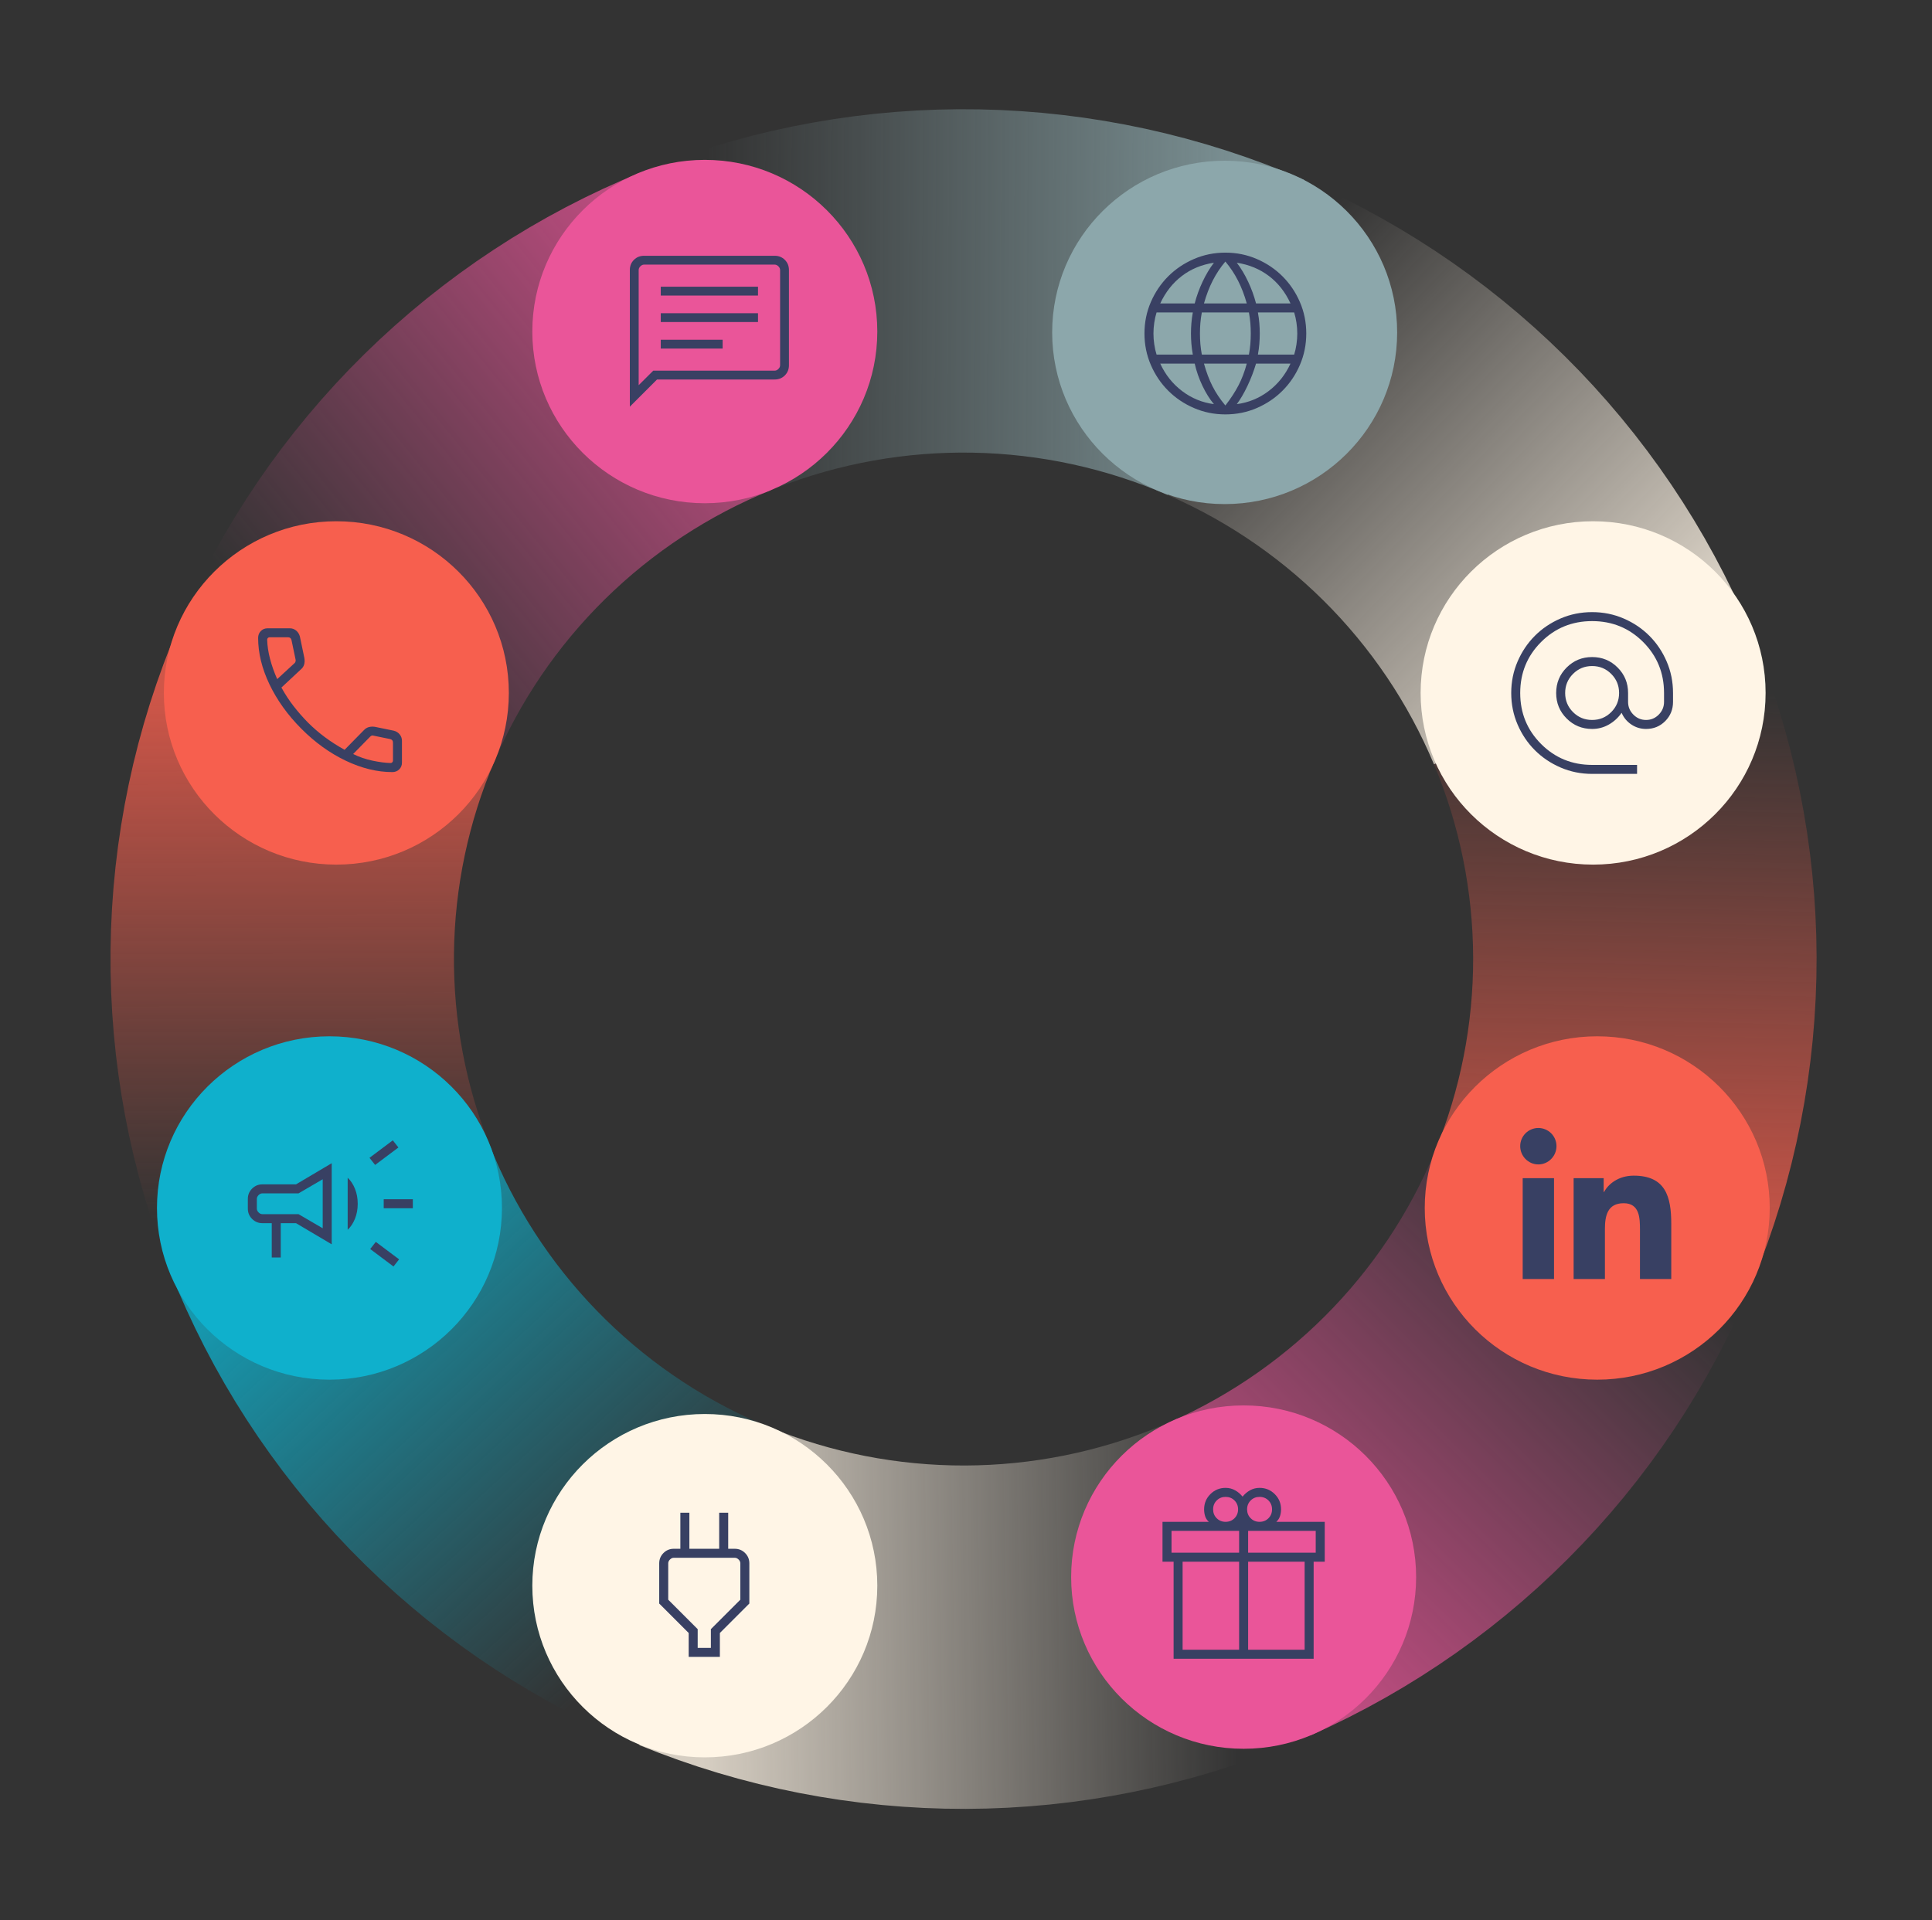 <svg width="339" height="337" viewBox="0 0 339 337" fill="none" xmlns="http://www.w3.org/2000/svg">
<rect x="0" y="0" width="339" height="337" fill="#333333" stroke="none"/>
<path d="M280.705 210.899C275.088 225.494 266.638 238.844 255.838 250.188C245.039 261.532 232.1 270.647 217.762 277.013" stroke="url(#paint0_linear_279_1650)" stroke-width="60.262"/>
<path d="M279.398 122.483C285.444 136.907 288.576 152.375 288.618 168.004C288.659 183.634 285.607 199.118 279.637 213.574" stroke="url(#paint1_linear_279_1650)" stroke-width="60.262"/>
<path d="M214.529 58.239C229.049 64.183 242.251 72.915 253.381 83.938C264.511 94.96 273.351 108.058 279.397 122.482" stroke="url(#paint2_linear_279_1650)" stroke-width="60.262"/>
<path d="M125.397 57.525C140.011 51.816 155.612 49.028 171.309 49.321C187.006 49.614 202.491 52.981 216.88 59.232" stroke="url(#paint3_linear_279_1650)" stroke-width="60.262"/>
<path d="M58.875 122.16C64.964 107.754 73.843 94.683 85.005 83.692C96.168 72.702 109.396 64.009 123.934 58.108" stroke="url(#paint4_linear_279_1650)" stroke-width="60.262"/>
<path d="M58.15 212.719C52.293 198.218 49.362 182.71 49.525 167.081C49.688 151.453 52.941 136.009 59.099 121.632" stroke="url(#paint5_linear_279_1650)" stroke-width="60.262"/>
<path d="M121.451 277.483C107.05 271.257 94.023 262.269 83.112 251.031C72.201 239.794 63.62 226.526 57.859 211.987" stroke="url(#paint6_linear_279_1650)" stroke-width="60.262"/>
<path d="M215.105 278.153C200.617 284.172 185.079 287.291 169.38 287.332C153.68 287.372 138.127 284.335 123.606 278.391" stroke="url(#paint7_linear_279_1650)" stroke-width="60.262"/>
<ellipse cx="214.887" cy="58.338" rx="30.266" ry="30.131" fill="#8CA7AB"/>
<ellipse cx="279.537" cy="121.612" rx="30.266" ry="30.131" fill="#FFF5E6"/>
<ellipse cx="280.26" cy="212.005" rx="30.266" ry="30.131" fill="#F75F4E"/>
<ellipse cx="57.809" cy="212.005" rx="30.266" ry="30.131" fill="#0FB0CC"/>
<ellipse cx="59.018" cy="121.612" rx="30.266" ry="30.131" fill="#F75F4E"/>
<ellipse cx="123.67" cy="58.187" rx="30.266" ry="30.131" fill="#EA5599"/>
<ellipse cx="218.215" cy="276.786" rx="30.266" ry="30.131" fill="#EA5599"/>
<ellipse cx="123.67" cy="278.292" rx="30.266" ry="30.131" fill="#FFF5E6"/>
<path d="M68.843 135.504C66.184 135.504 63.458 134.839 60.666 133.507C57.873 132.175 55.279 130.306 52.882 127.9C50.486 125.494 48.622 122.899 47.29 120.117C45.959 117.334 45.293 114.613 45.293 111.954C45.293 111.473 45.451 111.071 45.766 110.75C46.082 110.429 46.476 110.268 46.949 110.268L50.85 110.268C51.279 110.268 51.653 110.403 51.972 110.673C52.292 110.943 52.508 111.289 52.621 111.712L53.404 115.473C53.477 115.914 53.463 116.299 53.364 116.629C53.265 116.958 53.09 117.228 52.84 117.439L49.379 120.666C50.026 121.841 50.741 122.932 51.525 123.94C52.309 124.948 53.144 125.903 54.032 126.805C54.948 127.721 55.934 128.573 56.989 129.361C58.045 130.148 59.203 130.892 60.465 131.592L63.838 128.158C64.095 127.881 64.384 127.698 64.704 127.611C65.025 127.523 65.379 127.505 65.767 127.557L69.085 128.237C69.514 128.342 69.862 128.558 70.129 128.885C70.396 129.211 70.529 129.586 70.529 130.008L70.529 133.848C70.529 134.322 70.369 134.716 70.048 135.031C69.726 135.347 69.325 135.504 68.843 135.504ZM48.639 119.186L51.666 116.401C51.767 116.32 51.833 116.209 51.863 116.068C51.893 115.926 51.888 115.794 51.848 115.673L51.147 112.331C51.107 112.169 51.036 112.047 50.935 111.967C50.834 111.886 50.702 111.845 50.541 111.845L47.304 111.845C47.183 111.845 47.081 111.886 47.001 111.967C46.92 112.047 46.879 112.148 46.879 112.27C46.91 113.348 47.078 114.473 47.386 115.646C47.693 116.819 48.111 117.999 48.639 119.186ZM61.967 132.332C63.032 132.86 64.168 133.25 65.374 133.503C66.581 133.755 67.632 133.891 68.528 133.909C68.649 133.909 68.75 133.869 68.831 133.788C68.912 133.707 68.952 133.606 68.952 133.484L68.952 130.318C68.952 130.156 68.912 130.024 68.831 129.923C68.75 129.822 68.629 129.752 68.467 129.711L65.549 129.113C65.428 129.073 65.322 129.068 65.231 129.098C65.139 129.129 65.043 129.194 64.942 129.296L61.967 132.332Z" fill="#394063"/>
<path d="M115.942 61.175H126.799V59.624H115.942V61.175ZM115.942 56.522H133.003V54.971H115.942V56.522ZM115.942 51.869H133.003V50.318H115.942V51.869ZM110.514 71.376V47.395C110.514 46.681 110.753 46.085 111.231 45.607C111.709 45.129 112.305 44.889 113.019 44.889H135.926C136.64 44.889 137.236 45.129 137.714 45.607C138.192 46.085 138.432 46.681 138.432 47.395V64.098C138.432 64.812 138.192 65.408 137.714 65.886C137.236 66.364 136.64 66.603 135.926 66.603H115.286L110.514 71.376ZM114.624 65.052H135.926C136.165 65.052 136.384 64.953 136.582 64.754C136.781 64.555 136.881 64.337 136.881 64.098V47.395C136.881 47.156 136.781 46.937 136.582 46.739C136.384 46.54 136.165 46.44 135.926 46.44H113.019C112.78 46.44 112.562 46.54 112.363 46.739C112.164 46.937 112.065 47.156 112.065 47.395V67.603L114.624 65.052Z" fill="#394063"/>
<path d="M215.01 72.729C213.057 72.729 211.216 72.355 209.49 71.608C207.763 70.861 206.259 69.847 204.978 68.566C203.697 67.285 202.682 65.781 201.935 64.054C201.188 62.327 200.814 60.487 200.814 58.533C200.814 56.574 201.188 54.732 201.935 53.008C202.682 51.284 203.697 49.782 204.978 48.501C206.259 47.22 207.763 46.206 209.49 45.459C211.216 44.711 213.057 44.338 215.01 44.338C216.969 44.338 218.811 44.711 220.535 45.459C222.259 46.206 223.761 47.22 225.042 48.501C226.323 49.782 227.338 51.284 228.085 53.008C228.832 54.732 229.206 56.574 229.206 58.533C229.206 60.487 228.832 62.327 228.085 64.054C227.338 65.781 226.323 67.285 225.042 68.566C223.761 69.847 222.259 70.861 220.535 71.608C218.811 72.355 216.969 72.729 215.01 72.729ZM215.01 71.164C215.936 69.975 216.7 68.807 217.3 67.66C217.901 66.514 218.389 65.231 218.765 63.811H211.255C211.671 65.312 212.17 66.635 212.75 67.782C213.331 68.928 214.084 70.056 215.01 71.164ZM213.002 70.927C212.266 70.06 211.594 68.987 210.986 67.71C210.379 66.433 209.926 65.134 209.629 63.811H203.581C204.485 65.773 205.766 67.381 207.425 68.637C209.085 69.893 210.943 70.656 213.002 70.927ZM217.018 70.927C219.077 70.656 220.935 69.893 222.595 68.637C224.254 67.381 225.535 65.773 226.439 63.811H220.391C219.993 65.154 219.49 66.464 218.882 67.741C218.274 69.018 217.653 70.08 217.018 70.927ZM202.938 62.234H209.301C209.182 61.587 209.098 60.956 209.048 60.343C208.999 59.729 208.974 59.126 208.974 58.533C208.974 57.941 208.999 57.338 209.048 56.724C209.098 56.11 209.182 55.48 209.301 54.833H202.938C202.766 55.379 202.632 55.974 202.536 56.618C202.44 57.262 202.392 57.9 202.392 58.533C202.392 59.166 202.44 59.805 202.536 60.449C202.632 61.093 202.766 61.688 202.938 62.234ZM210.879 62.234H219.141C219.261 61.587 219.345 60.967 219.395 60.373C219.444 59.779 219.469 59.166 219.469 58.533C219.469 57.9 219.444 57.287 219.395 56.694C219.345 56.1 219.261 55.48 219.141 54.833H210.879C210.759 55.48 210.675 56.1 210.625 56.694C210.576 57.287 210.551 57.9 210.551 58.533C210.551 59.166 210.576 59.779 210.625 60.373C210.675 60.967 210.759 61.587 210.879 62.234ZM220.719 62.234H227.082C227.254 61.688 227.388 61.093 227.484 60.449C227.58 59.805 227.628 59.166 227.628 58.533C227.628 57.9 227.58 57.262 227.484 56.618C227.388 55.974 227.254 55.379 227.082 54.833H220.719C220.838 55.48 220.922 56.11 220.972 56.724C221.021 57.338 221.046 57.941 221.046 58.533C221.046 59.126 221.021 59.729 220.972 60.343C220.922 60.956 220.838 61.587 220.719 62.234ZM220.391 53.255H226.439C225.515 51.254 224.249 49.645 222.64 48.43C221.031 47.214 219.157 46.441 217.018 46.109C217.754 47.078 218.416 48.185 219.003 49.432C219.591 50.679 220.053 51.953 220.391 53.255ZM211.255 53.255H218.765C218.349 51.775 217.835 50.437 217.224 49.239C216.614 48.042 215.875 46.93 215.01 45.903C214.145 46.93 213.406 48.042 212.796 49.239C212.185 50.437 211.671 51.775 211.255 53.255ZM203.581 53.255H209.629C209.967 51.953 210.429 50.679 211.017 49.432C211.604 48.185 212.266 47.078 213.002 46.109C210.842 46.441 208.963 47.219 207.365 48.445C205.766 49.67 204.505 51.274 203.581 53.255Z" fill="#394063"/>
<path d="M279.364 135.82C277.404 135.82 275.56 135.447 273.832 134.702C272.104 133.957 270.601 132.946 269.323 131.669C268.044 130.392 267.032 128.89 266.287 127.164C265.541 125.437 265.168 123.593 265.168 121.629C265.168 119.666 265.54 117.821 266.285 116.093C267.03 114.365 268.042 112.862 269.319 111.583C270.596 110.305 272.098 109.293 273.824 108.547C275.55 107.802 277.395 107.429 279.358 107.429C281.321 107.429 283.167 107.801 284.895 108.547C286.623 109.292 288.126 110.303 289.405 111.581C290.683 112.859 291.695 114.361 292.44 116.088C293.186 117.815 293.559 119.661 293.559 121.624V123.183C293.559 124.512 293.103 125.636 292.19 126.555C291.278 127.474 290.157 127.933 288.827 127.933C287.887 127.933 287.03 127.676 286.255 127.16C285.481 126.644 284.908 125.958 284.538 125.1C283.938 125.964 283.188 126.652 282.289 127.164C281.39 127.677 280.415 127.933 279.364 127.933C277.606 127.933 276.115 127.321 274.891 126.097C273.667 124.872 273.054 123.382 273.054 121.624C273.054 119.867 273.667 118.376 274.891 117.152C276.115 115.927 277.606 115.315 279.364 115.315C281.121 115.315 282.612 115.927 283.836 117.152C285.06 118.376 285.673 119.867 285.673 121.624V123.183C285.673 124.049 285.982 124.794 286.601 125.419C287.22 126.044 287.962 126.356 288.827 126.356C289.693 126.356 290.435 126.044 291.054 125.419C291.672 124.794 291.982 124.049 291.982 123.183V121.624C291.982 118.102 290.759 115.118 288.315 112.673C285.87 110.228 282.886 109.006 279.364 109.006C275.841 109.006 272.857 110.228 270.412 112.673C267.968 115.118 266.745 118.102 266.745 121.624C266.745 125.147 267.968 128.131 270.412 130.575C272.857 133.02 275.841 134.243 279.364 134.243H287.25V135.82H279.364ZM279.364 126.356C280.678 126.356 281.795 125.896 282.715 124.976C283.635 124.056 284.095 122.939 284.095 121.624C284.095 120.31 283.635 119.193 282.715 118.273C281.795 117.352 280.678 116.892 279.364 116.892C278.049 116.892 276.932 117.352 276.012 118.273C275.092 119.193 274.632 120.31 274.632 121.624C274.632 122.939 275.092 124.056 276.012 124.976C276.932 125.896 278.049 126.356 279.364 126.356Z" fill="#384063"/>
<g clip-path="url(#clip0_279_1650)">
<path d="M272.677 224.468H267.182V206.773H272.677V224.468ZM269.926 204.36C268.169 204.36 266.744 202.904 266.744 201.147C266.744 200.303 267.079 199.494 267.676 198.897C268.273 198.3 269.082 197.965 269.926 197.965C270.77 197.965 271.58 198.3 272.177 198.897C272.773 199.494 273.109 200.303 273.109 201.147C273.109 202.904 271.683 204.36 269.926 204.36ZM293.242 224.468H287.759V215.854C287.759 213.802 287.718 211.169 284.902 211.169C282.045 211.169 281.608 213.399 281.608 215.707V224.468H276.119V206.773H281.389V209.187H281.466C282.199 207.797 283.991 206.33 286.665 206.33C292.226 206.33 293.248 209.992 293.248 214.748V224.468H293.242Z" fill="#384063"/>
</g>
<mask id="mask0_279_1650" style="mask-type:alpha" maskUnits="userSpaceOnUse" x="199" y="257" width="39" height="39">
<rect x="199.236" y="257.902" width="37.955" height="37.955" fill="#D9D9D9"/>
</mask>
<g mask="url(#mask0_279_1650)">
<path d="M205.927 291.112V274.081H203.98V267.086H212.113C211.798 266.809 211.581 266.479 211.46 266.098C211.34 265.717 211.28 265.316 211.28 264.897C211.28 263.849 211.646 262.959 212.38 262.226C213.113 261.492 214.003 261.126 215.051 261.126C215.657 261.126 216.213 261.268 216.72 261.553C217.227 261.838 217.664 262.208 218.031 262.664C218.398 262.202 218.835 261.83 219.342 261.548C219.849 261.266 220.405 261.126 221.011 261.126C222.059 261.126 222.949 261.492 223.682 262.226C224.416 262.959 224.782 263.849 224.782 264.897C224.782 265.308 224.721 265.705 224.597 266.087C224.473 266.47 224.257 266.803 223.949 267.086H232.446V274.081H230.5V291.112H205.927ZM221.011 262.707C220.391 262.707 219.871 262.917 219.451 263.336C219.031 263.756 218.822 264.276 218.822 264.897C218.822 265.517 219.031 266.037 219.451 266.457C219.871 266.877 220.391 267.086 221.011 267.086C221.632 267.086 222.152 266.877 222.572 266.457C222.991 266.037 223.201 265.517 223.201 264.897C223.201 264.276 222.991 263.756 222.572 263.336C222.152 262.917 221.632 262.707 221.011 262.707ZM212.861 264.897C212.861 265.517 213.071 266.037 213.49 266.457C213.91 266.877 214.43 267.086 215.051 267.086C215.671 267.086 216.191 266.877 216.611 266.457C217.03 266.037 217.24 265.517 217.24 264.897C217.24 264.276 217.03 263.756 216.611 263.336C216.191 262.917 215.671 262.707 215.051 262.707C214.43 262.707 213.91 262.917 213.49 263.336C213.071 263.756 212.861 264.276 212.861 264.897ZM205.562 268.668V272.5H217.423V268.668H205.562ZM217.423 289.531V274.081H207.508V289.531H217.423ZM219.004 289.531H228.919V274.081H219.004V289.531ZM230.865 272.5V268.668H219.004V272.5H230.865Z" fill="#384063"/>
</g>
<mask id="mask1_279_1650" style="mask-type:alpha" maskUnits="userSpaceOnUse" x="104" y="259" width="39" height="39">
<rect x="104.6" y="259.164" width="37.955" height="37.955" fill="#D9D9D9"/>
</mask>
<g mask="url(#mask1_279_1650)">
<path d="M122.421 289.211H124.733V285.92L129.903 280.75V274.37C129.903 274.126 129.802 273.903 129.599 273.701C129.396 273.498 129.173 273.396 128.93 273.396H118.225C117.981 273.396 117.758 273.498 117.555 273.701C117.353 273.903 117.251 274.126 117.251 274.37V280.75L122.421 285.92V289.211ZM120.84 290.792V286.596L115.67 281.425V274.37C115.67 273.662 115.919 273.059 116.416 272.561C116.914 272.064 117.517 271.815 118.225 271.815H120.171L119.38 272.606V265.489H120.962V271.815H126.192V265.489H127.774V272.606L126.983 271.815H128.93C129.637 271.815 130.24 272.064 130.738 272.561C131.236 273.059 131.484 273.662 131.484 274.37V281.425L126.314 286.596V290.792H120.84Z" fill="#384063"/>
</g>
<mask id="mask2_279_1650" style="mask-type:alpha" maskUnits="userSpaceOnUse" x="38" y="192" width="39" height="39">
<rect x="38.984" y="192.287" width="37.955" height="37.955" fill="#D9D9D9"/>
</mask>
<g mask="url(#mask2_279_1650)">
<path d="M67.329 212.055V210.473H72.439V212.055H67.329ZM69.045 222.273L64.957 219.207L65.943 217.955L70.03 221.02L69.045 222.273ZM65.821 204.451L64.836 203.199L68.923 200.133L69.908 201.386L65.821 204.451ZM47.683 220.692V214.67H46.041C45.333 214.67 44.731 214.421 44.233 213.924C43.735 213.426 43.486 212.823 43.486 212.116V210.412C43.486 209.705 43.735 209.102 44.233 208.604C44.731 208.107 45.333 207.858 46.041 207.858H51.941L58.206 204.147V218.38L51.941 214.67H49.264V220.692H47.683ZM56.624 215.564V206.964L52.385 209.439H46.041C45.797 209.439 45.575 209.541 45.372 209.743C45.169 209.946 45.068 210.169 45.068 210.412V212.116C45.068 212.359 45.169 212.582 45.372 212.784C45.575 212.987 45.797 213.089 46.041 213.089H52.385L56.624 215.564ZM61.004 215.832V206.696C61.533 207.187 61.959 207.831 62.283 208.629C62.606 209.427 62.768 210.305 62.768 211.264C62.768 212.223 62.606 213.101 62.283 213.899C61.959 214.697 61.533 215.341 61.004 215.832Z" fill="#384063"/>
</g>
<defs>
<linearGradient id="paint0_linear_279_1650" x1="211.992" y1="282.899" x2="283.253" y2="211.061" gradientUnits="userSpaceOnUse">
<stop stop-color="#EA5599" stop-opacity="0.8"/>
<stop offset="1" stop-color="#EA5599" stop-opacity="0"/>
</linearGradient>
<linearGradient id="paint1_linear_279_1650" x1="279.538" y1="221.797" x2="281.788" y2="120.86" gradientUnits="userSpaceOnUse">
<stop stop-color="#F75F4E" stop-opacity="0.8"/>
<stop offset="1" stop-color="#F75F4E" stop-opacity="0"/>
</linearGradient>
<linearGradient id="paint2_linear_279_1650" x1="282.494" y1="120.377" x2="215.372" y2="55.095" gradientUnits="userSpaceOnUse">
<stop stop-color="#FFF5E6" stop-opacity="0.8"/>
<stop offset="1" stop-color="#FFF5E6" stop-opacity="0"/>
</linearGradient>
<linearGradient id="paint3_linear_279_1650" x1="217.653" y1="55.58" x2="123.819" y2="55.087" gradientUnits="userSpaceOnUse">
<stop offset="0" stop-color="#8CA7AB" stop-opacity="0.8"/>
<stop offset="1" stop-color="#8CA7AB" stop-opacity="0"/>
</linearGradient>
<linearGradient id="paint4_linear_279_1650" x1="135.776" y1="57.585" x2="56.304" y2="121.934" gradientUnits="userSpaceOnUse">
<stop stop-color="#EA5599"/>
<stop offset="0" stop-color="#EA5599" stop-opacity="0.8"/>
<stop offset="1" stop-color="#EA5599" stop-opacity="0"/>
</linearGradient>
<linearGradient id="paint5_linear_279_1650" x1="55.424" y1="120.893" x2="55.716" y2="214.31" gradientUnits="userSpaceOnUse">
<stop stop-color="#F75F4E" stop-opacity="0.8"/>
<stop offset="1" stop-color="#F75F4E" stop-opacity="0"/>
</linearGradient>
<linearGradient id="paint6_linear_279_1650" x1="57.086" y1="212.005" x2="120.537" y2="280.598" gradientUnits="userSpaceOnUse">
<stop stop-color="#0FB0CC" stop-opacity="0.8"/>
<stop offset="1" stop-color="#0FB0CC" stop-opacity="0"/>
</linearGradient>
<linearGradient id="paint7_linear_279_1650" x1="122.912" y1="282.059" x2="216.735" y2="280.539" gradientUnits="userSpaceOnUse">
<stop stop-color="#FFF5E6" stop-opacity="0.8"/>
<stop offset="1" stop-color="#FFF5E6" stop-opacity="0"/>
</linearGradient>
<clipPath id="clip0_279_1650">
<rect width="26.504" height="30.29" fill="white" transform="translate(266.744 197.965)"/>
</clipPath>
</defs>
</svg>
